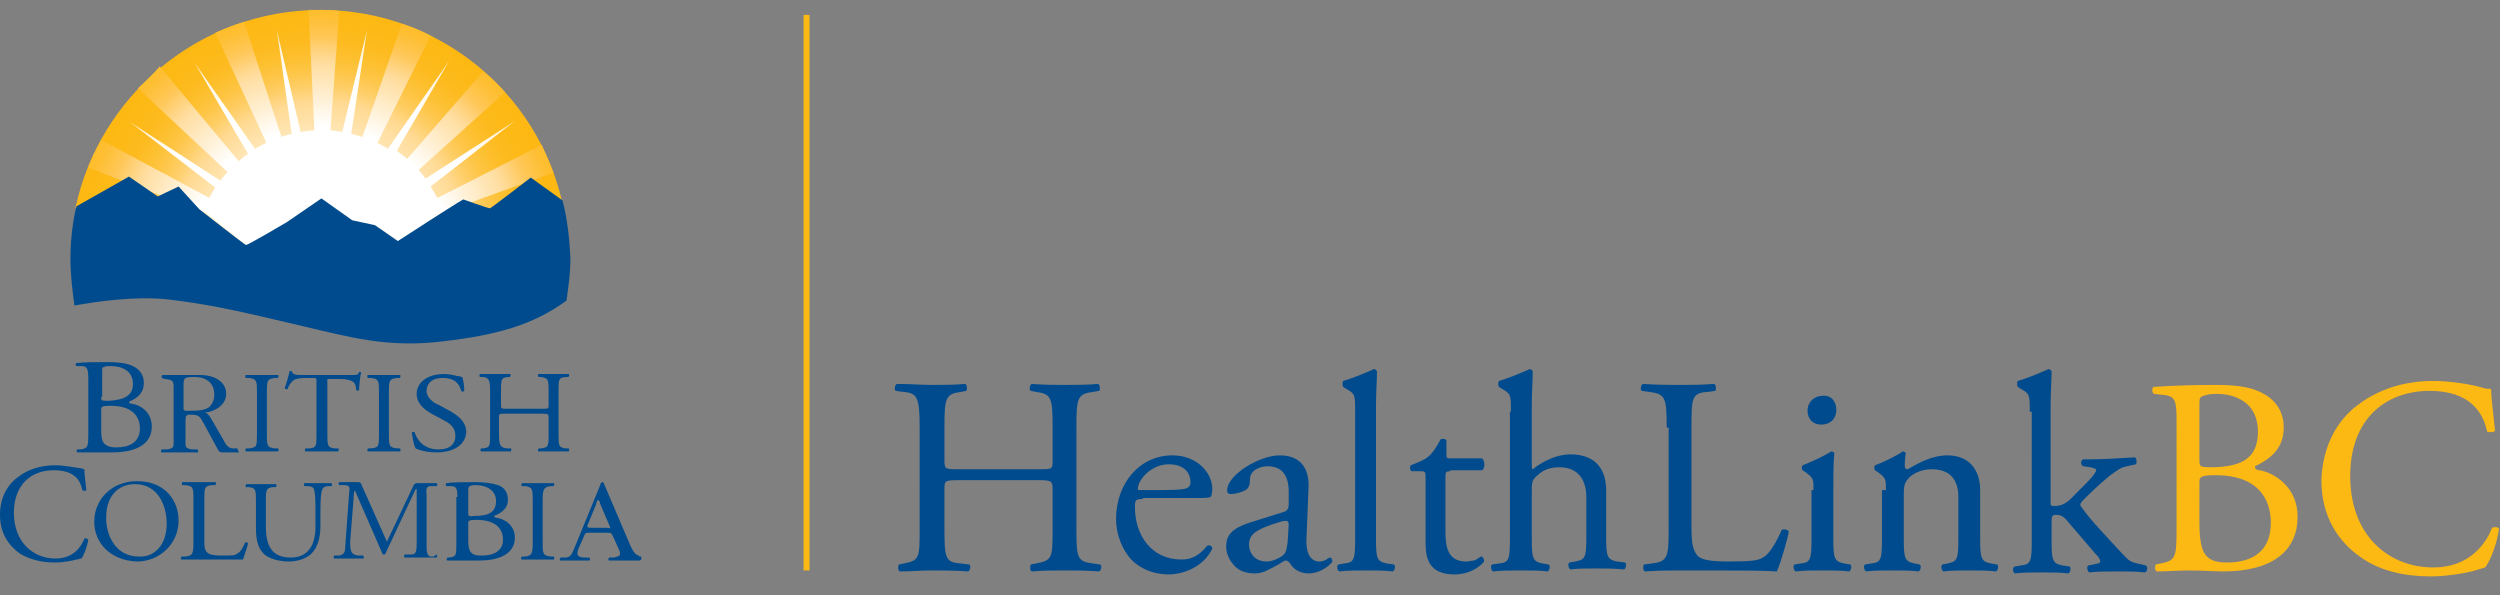 <?xml version="1.0" encoding="utf-8"?>
<!-- Generator: Adobe Illustrator 19.1.0, SVG Export Plug-In . SVG Version: 6.00 Build 0)  -->
<svg version="1.1" id="Layer_1" xmlns="http://www.w3.org/2000/svg" xmlns:xlink="http://www.w3.org/1999/xlink" x="0px" y="0px"
	 viewBox="0 0 252 60" style="enable-background:new 0 0 252 60;" xml:space="preserve">
<rect x="0" y="0" width="252" height="60" fill="#808080" stroke="none"/>
<style type="text/css">
	.st0{clip-path:url(#SVGID_2_);fill:url(#SVGID_3_);}
	.st1{clip-path:url(#SVGID_5_);fill:url(#SVGID_6_);}
	.st2{clip-path:url(#SVGID_8_);fill:url(#SVGID_9_);}
	.st3{clip-path:url(#SVGID_11_);fill:url(#SVGID_12_);}
	.st4{clip-path:url(#SVGID_14_);fill:url(#SVGID_15_);}
	.st5{clip-path:url(#SVGID_17_);fill:url(#SVGID_18_);}
	.st6{clip-path:url(#SVGID_20_);fill:url(#SVGID_21_);}
	.st7{clip-path:url(#SVGID_23_);fill:url(#SVGID_24_);}
	.st8{clip-path:url(#SVGID_26_);fill:url(#SVGID_27_);}
	.st9{clip-path:url(#SVGID_29_);fill:url(#SVGID_30_);}
	.st10{clip-path:url(#SVGID_32_);fill:url(#SVGID_33_);}
	.st11{clip-path:url(#SVGID_35_);fill:url(#SVGID_36_);}
	.st12{fill:#004b8d;}
	.st13{fill:#004b8d;}
	.st14{fill:#FDB913;}
</style>
<g>
	<g>
		<defs>
			<path id="SVGID_1_" d="M7.6,21l5.3-3l2.9,2.1c0,0,1.7-0.8,2.1-1l2.1,2.2c0,0,4.6,3.6,4.7,3.6c0.1,0,4.1-2.3,4.1-2.3l3.5-2.4
				l3.1,2.2l2.3,0.5l2.3,1.6c0,0,5.7-3.8,6.6-4.2c0,0,2.5,0.9,2.7,0.9c0.2,0,4.1-3.1,4.1-3.1l3.3,2.4C54.2,9.3,44.2,1,32.3,1
				C20.2,1,10,9.6,7.6,21"/>
		</defs>
		<clipPath id="SVGID_2_">
			<use xlink:href="#SVGID_1_"  style="overflow:visible;"/>
		</clipPath>

			<radialGradient id="SVGID_3_" cx="-76.964" cy="316.282" r="1.163" gradientTransform="matrix(21.111 0 0 -21.111 1657.008 6701.898)" gradientUnits="userSpaceOnUse">
			<stop  offset="0" style="stop-color:#FFFFFF"/>
			<stop  offset="0.109" style="stop-color:#FFFEFB"/>
			<stop  offset="0.225" style="stop-color:#FFF9EE"/>
			<stop  offset="0.343" style="stop-color:#FFF2D9"/>
			<stop  offset="0.463" style="stop-color:#FFE8BB"/>
			<stop  offset="0.584" style="stop-color:#FFDB96"/>
			<stop  offset="0.6" style="stop-color:#FFD990"/>
			<stop  offset="0.605" style="stop-color:#FFD88C"/>
			<stop  offset="0.66" style="stop-color:#FECE67"/>
			<stop  offset="0.718" style="stop-color:#FEC649"/>
			<stop  offset="0.778" style="stop-color:#FDC031"/>
			<stop  offset="0.842" style="stop-color:#FDBB20"/>
			<stop  offset="0.912" style="stop-color:#FDB916"/>
			<stop  offset="1" style="stop-color:#FDB813"/>
		</radialGradient>
		<rect x="7.6" y="1" class="st0" width="49.1" height="23.9"/>
	</g>
	<g>
		<defs>
			<path id="SVGID_4_" d="M9.3,15.8C9.3,15.8,9.3,15.8,9.3,15.8C9.3,15.8,9.3,15.8,9.3,15.8"/>
		</defs>
		<clipPath id="SVGID_5_">
			<use xlink:href="#SVGID_4_"  style="overflow:visible;"/>
		</clipPath>

			<radialGradient id="SVGID_6_" cx="-75" cy="323.097" r="1.163" gradientTransform="matrix(31.474 0 0 -31.474 2392.855 10195.185)" gradientUnits="userSpaceOnUse">
			<stop  offset="0" style="stop-color:#FFFFFF"/>
			<stop  offset="0.53" style="stop-color:#FFFFFF"/>
			<stop  offset="0.77" style="stop-color:#FFDFA4"/>
			<stop  offset="0.799" style="stop-color:#FFDA95"/>
			<stop  offset="0.855" style="stop-color:#FFCE6E"/>
			<stop  offset="0.88" style="stop-color:#FFC85B"/>
			<stop  offset="0.905" style="stop-color:#FFC54E"/>
			<stop  offset="0.965" style="stop-color:#FEBF34"/>
			<stop  offset="1" style="stop-color:#FEBD2A"/>
		</radialGradient>
		<rect x="9.3" y="15.8" class="st1" width="0" height="0.1"/>
	</g>
	<g>
		<defs>
			<path id="SVGID_7_" d="M9.6,15.3C9.6,15.2,9.6,15.2,9.6,15.3C9.6,15.2,9.6,15.2,9.6,15.3"/>
		</defs>
		<clipPath id="SVGID_8_">
			<use xlink:href="#SVGID_7_"  style="overflow:visible;"/>
		</clipPath>

			<radialGradient id="SVGID_9_" cx="-74.945" cy="323.283" r="1.163" gradientTransform="matrix(31.902 0 0 -31.902 2423.484 10339.612)" gradientUnits="userSpaceOnUse">
			<stop  offset="0" style="stop-color:#FFFFFF"/>
			<stop  offset="0.53" style="stop-color:#FFFFFF"/>
			<stop  offset="0.77" style="stop-color:#FFDFA4"/>
			<stop  offset="0.799" style="stop-color:#FFDA95"/>
			<stop  offset="0.855" style="stop-color:#FFCE6E"/>
			<stop  offset="0.88" style="stop-color:#FFC85B"/>
			<stop  offset="0.905" style="stop-color:#FFC54E"/>
			<stop  offset="0.965" style="stop-color:#FEBF34"/>
			<stop  offset="1" style="stop-color:#FEBD2A"/>
		</radialGradient>
		<rect x="9.6" y="15.2" class="st2" width="0" height="0"/>
	</g>
	<g>
		<defs>
			<path id="SVGID_10_" d="M9.3,15.8c0.1-0.2,0.2-0.3,0.2-0.5C9.5,15.4,9.4,15.6,9.3,15.8"/>
		</defs>
		<clipPath id="SVGID_11_">
			<use xlink:href="#SVGID_10_"  style="overflow:visible;"/>
		</clipPath>

			<radialGradient id="SVGID_12_" cx="-86.034" cy="335.085" r="1.163" gradientTransform="matrix(12.199 -27.404 -29.968 -13.341 11122.772 2138.482)" gradientUnits="userSpaceOnUse">
			<stop  offset="0" style="stop-color:#FFFFFF"/>
			<stop  offset="0.53" style="stop-color:#FFFFFF"/>
			<stop  offset="0.77" style="stop-color:#FFDFA4"/>
			<stop  offset="0.799" style="stop-color:#FFDA95"/>
			<stop  offset="0.855" style="stop-color:#FFCE6E"/>
			<stop  offset="0.88" style="stop-color:#FFC85B"/>
			<stop  offset="0.905" style="stop-color:#FFC54E"/>
			<stop  offset="0.965" style="stop-color:#FEBF34"/>
			<stop  offset="1" style="stop-color:#FEBD2A"/>
		</radialGradient>
		<polygon class="st3" points="9.2,15.7 9.4,15.2 9.8,15.3 9.5,15.9 		"/>
	</g>
	<g>
		<defs>
			<path id="SVGID_13_" d="M31.1,1l0.6,12.3c0.3,0,0.6,0,0.9,0c0.2,0,0.5,0,0.7,0l0.9-12.2C33.5,1,32.9,1,32.3,1
				C31.9,1,31.5,1,31.1,1"/>
		</defs>
		<clipPath id="SVGID_14_">
			<use xlink:href="#SVGID_13_"  style="overflow:visible;"/>
		</clipPath>

			<radialGradient id="SVGID_15_" cx="-77.364" cy="316.772" r="1.163" gradientTransform="matrix(19.782 0 0 -21.633 1562.721 6878.813)" gradientUnits="userSpaceOnUse">
			<stop  offset="0" style="stop-color:#FFFFFF"/>
			<stop  offset="0.53" style="stop-color:#FFFFFF"/>
			<stop  offset="0.77" style="stop-color:#FFDFA4"/>
			<stop  offset="0.799" style="stop-color:#FFDA95"/>
			<stop  offset="0.855" style="stop-color:#FFCE6E"/>
			<stop  offset="0.88" style="stop-color:#FFC85B"/>
			<stop  offset="0.905" style="stop-color:#FFC54E"/>
			<stop  offset="0.965" style="stop-color:#FEBF34"/>
			<stop  offset="1" style="stop-color:#FEBD2A"/>
		</radialGradient>
		<rect x="31.1" y="1" class="st4" width="3.1" height="12.3"/>
	</g>
	<g>
		<defs>
			<path id="SVGID_16_" d="M21.7,3.3l5.2,11.2c0.5-0.2,1-0.4,1.5-0.6L24.6,2.2C23.6,2.5,22.6,2.9,21.7,3.3"/>
		</defs>
		<clipPath id="SVGID_17_">
			<use xlink:href="#SVGID_16_"  style="overflow:visible;"/>
		</clipPath>

			<radialGradient id="SVGID_18_" cx="-85.167" cy="320.449" r="1.163" gradientTransform="matrix(18.369 -7.422 -8.116 -20.086 4197.504 5830.58)" gradientUnits="userSpaceOnUse">
			<stop  offset="0" style="stop-color:#FFFFFF"/>
			<stop  offset="0.53" style="stop-color:#FFFFFF"/>
			<stop  offset="0.77" style="stop-color:#FFDFA4"/>
			<stop  offset="0.799" style="stop-color:#FFDA95"/>
			<stop  offset="0.855" style="stop-color:#FFCE6E"/>
			<stop  offset="0.88" style="stop-color:#FFC85B"/>
			<stop  offset="0.905" style="stop-color:#FFC54E"/>
			<stop  offset="0.965" style="stop-color:#FEBF34"/>
			<stop  offset="1" style="stop-color:#FEBD2A"/>
		</radialGradient>
		<polygon class="st5" points="17.4,3.9 27.4,-0.1 32.6,12.8 22.6,16.9 		"/>
	</g>
	<g>
		<defs>
			<path id="SVGID_19_" d="M13.9,8.9l9.1,8.5c0.3-0.4,0.7-0.8,1.1-1.1l-8-9.6C15.4,7.5,14.7,8.2,13.9,8.9"/>
		</defs>
		<clipPath id="SVGID_20_">
			<use xlink:href="#SVGID_19_"  style="overflow:visible;"/>
		</clipPath>

			<radialGradient id="SVGID_21_" cx="-90.913" cy="326.509" r="1.163" gradientTransform="matrix(14.252 -13.763 -15.052 -15.585 6242.62 3863.419)" gradientUnits="userSpaceOnUse">
			<stop  offset="0" style="stop-color:#FFFFFF"/>
			<stop  offset="0.53" style="stop-color:#FFFFFF"/>
			<stop  offset="0.77" style="stop-color:#FFDFA4"/>
			<stop  offset="0.799" style="stop-color:#FFDA95"/>
			<stop  offset="0.855" style="stop-color:#FFCE6E"/>
			<stop  offset="0.88" style="stop-color:#FFC85B"/>
			<stop  offset="0.905" style="stop-color:#FFC54E"/>
			<stop  offset="0.965" style="stop-color:#FEBF34"/>
			<stop  offset="1" style="stop-color:#FEBD2A"/>
		</radialGradient>
		<polygon class="st6" points="8.6,12 19.2,1.7 29.5,12.3 18.9,22.6 		"/>
	</g>
	<g>
		<defs>
			<path id="SVGID_22_" d="M8.9,16.9l11.7,4.5c0.2-0.5,0.4-1,0.6-1.4l-11-5.9C9.8,14.9,9.1,16.2,8.9,16.9"/>
		</defs>
		<clipPath id="SVGID_23_">
			<use xlink:href="#SVGID_22_"  style="overflow:visible;"/>
		</clipPath>

			<radialGradient id="SVGID_24_" cx="-76.815" cy="316.789" r="1.163" gradientTransform="matrix(21.65 0 0 -21.65 1695.348 6884.744)" gradientUnits="userSpaceOnUse">
			<stop  offset="0" style="stop-color:#FFFFFF"/>
			<stop  offset="0.53" style="stop-color:#FFFFFF"/>
			<stop  offset="0.77" style="stop-color:#FFDFA4"/>
			<stop  offset="0.799" style="stop-color:#FFDA95"/>
			<stop  offset="0.855" style="stop-color:#FFCE6E"/>
			<stop  offset="0.88" style="stop-color:#FFC85B"/>
			<stop  offset="0.905" style="stop-color:#FFC54E"/>
			<stop  offset="0.965" style="stop-color:#FEBF34"/>
			<stop  offset="1" style="stop-color:#FEBD2A"/>
		</radialGradient>
		<rect x="8.9" y="14.1" class="st7" width="12.3" height="7.3"/>
	</g>
	<g>
		<defs>
			<path id="SVGID_25_" d="M36.5,13.9c0.5,0.2,1,0.4,1.5,0.6l5.4-10.9c-0.9-0.5-1.9-0.9-2.9-1.2L36.5,13.9z"/>
		</defs>
		<clipPath id="SVGID_26_">
			<use xlink:href="#SVGID_25_"  style="overflow:visible;"/>
		</clipPath>

			<radialGradient id="SVGID_27_" cx="-68.615" cy="316.077" r="1.163" gradientTransform="matrix(18.352 7.415 8.109 -20.068 -1271.536 6878.031)" gradientUnits="userSpaceOnUse">
			<stop  offset="0" style="stop-color:#FFFFFF"/>
			<stop  offset="0.53" style="stop-color:#FFFFFF"/>
			<stop  offset="0.77" style="stop-color:#FFDFA4"/>
			<stop  offset="0.799" style="stop-color:#FFDA95"/>
			<stop  offset="0.855" style="stop-color:#FFCE6E"/>
			<stop  offset="0.88" style="stop-color:#FFC85B"/>
			<stop  offset="0.905" style="stop-color:#FFC54E"/>
			<stop  offset="0.965" style="stop-color:#FEBF34"/>
			<stop  offset="1" style="stop-color:#FEBD2A"/>
		</radialGradient>
		<polygon class="st8" points="37.5,0 47.6,4.1 42.4,16.9 32.3,12.8 		"/>
	</g>
	<g>
		<defs>
			<path id="SVGID_28_" d="M40.8,16.3c0.4,0.3,0.8,0.7,1.1,1.1l9-8.1c-0.7-0.8-1.4-1.5-2.2-2.1L40.8,16.3z"/>
		</defs>
		<clipPath id="SVGID_29_">
			<use xlink:href="#SVGID_28_"  style="overflow:visible;"/>
		</clipPath>

			<radialGradient id="SVGID_30_" cx="-60.194" cy="318.378" r="1.163" gradientTransform="matrix(14.207 13.72 15.005 -15.536 -3889.785 5798.335)" gradientUnits="userSpaceOnUse">
			<stop  offset="0" style="stop-color:#FFFFFF"/>
			<stop  offset="0.53" style="stop-color:#FFFFFF"/>
			<stop  offset="0.77" style="stop-color:#FFDFA4"/>
			<stop  offset="0.799" style="stop-color:#FFDA95"/>
			<stop  offset="0.855" style="stop-color:#FFCE6E"/>
			<stop  offset="0.88" style="stop-color:#FFC85B"/>
			<stop  offset="0.905" style="stop-color:#FFC54E"/>
			<stop  offset="0.965" style="stop-color:#FEBF34"/>
			<stop  offset="1" style="stop-color:#FEBD2A"/>
		</radialGradient>
		<polygon class="st9" points="45.7,2.1 56.1,12.1 46,22.5 35.6,12.4 		"/>
	</g>
	<g>
		<defs>
			<path id="SVGID_31_" d="M43.8,20.1c0.2,0.5,0.5,0.9,0.6,1.4l11.4-4.1c-0.4-1-0.8-1.9-1.2-2.8L43.8,20.1z"/>
		</defs>
		<clipPath id="SVGID_32_">
			<use xlink:href="#SVGID_31_"  style="overflow:visible;"/>
		</clipPath>

			<radialGradient id="SVGID_33_" cx="-53.328" cy="323.417" r="1.163" gradientTransform="matrix(8.021 18.019 19.705 -8.772 -5912.785 3824.038)" gradientUnits="userSpaceOnUse">
			<stop  offset="0" style="stop-color:#FFFFFF"/>
			<stop  offset="0.53" style="stop-color:#FFFFFF"/>
			<stop  offset="0.77" style="stop-color:#FFDFA4"/>
			<stop  offset="0.799" style="stop-color:#FFDA95"/>
			<stop  offset="0.855" style="stop-color:#FFCE6E"/>
			<stop  offset="0.88" style="stop-color:#FFC85B"/>
			<stop  offset="0.905" style="stop-color:#FFC54E"/>
			<stop  offset="0.965" style="stop-color:#FEBF34"/>
			<stop  offset="1" style="stop-color:#FEBD2A"/>
		</radialGradient>
		<polygon class="st10" points="53.9,10.2 58.4,20.4 45.8,26 41.3,15.8 		"/>
	</g>
	<g>
		<defs>
			<path id="SVGID_34_" d="M34.5,13.3c-0.7-0.1-1.3-0.2-2-0.2c-0.7,0-1.5,0.1-2.2,0.2L27.9,3l1.5,10.5c-1.3,0.3-2.5,0.8-3.7,1.5
				l-6.1-8.7l5.4,9.2c-1.1,0.8-2,1.7-2.8,2.7l-9.1-5.9l8.6,6.6c-0.5,0.8-0.9,1.6-1.2,2.4c1.1,0.8,4.3,3.4,4.4,3.4
				c0.1,0,4.1-2.3,4.1-2.3l3.5-2.4l3.1,2.2l2.3,0.5l2.3,1.6c0,0,2.6-1.7,4.5-3c-0.3-0.9-0.8-1.7-1.3-2.5l8.5-6.6l-9,5.8
				c-0.8-1.1-1.8-2-2.9-2.8l5.3-9.1L39.1,15c-1.1-0.7-2.4-1.2-3.7-1.5L37,3L34.5,13.3z"/>
		</defs>
		<clipPath id="SVGID_35_">
			<use xlink:href="#SVGID_34_"  style="overflow:visible;"/>
		</clipPath>

			<radialGradient id="SVGID_36_" cx="-76.819" cy="316.776" r="1.163" gradientTransform="matrix(21.637 0 0 -21.637 1694.329 6880.125)" gradientUnits="userSpaceOnUse">
			<stop  offset="0" style="stop-color:#FFFFFF"/>
			<stop  offset="0.72" style="stop-color:#FFFFFF"/>
			<stop  offset="1" style="stop-color:#FFE6BA"/>
		</radialGradient>
		<rect x="13.1" y="3" class="st11" width="38.7" height="21.9"/>
	</g>
	<g>
		<path class="st12" d="M8.9,38.2c0-1-0.1-1.3-0.7-1.3l-0.5,0c-0.1-0.1-0.1-0.3,0-0.3c0.8-0.1,1.8-0.1,3.2-0.1
			c0.9,0,1.9,0.1,2.5,0.4c0.6,0.3,1.1,0.8,1.1,1.7c0,1-0.6,1.5-1.5,1.9c0,0.1,0.1,0.2,0.3,0.2c0.8,0.1,2,0.8,2,2.3
			c0,1.6-1.3,2.6-4,2.6c-0.4,0-1.2,0-1.8,0c-0.7,0-1.2,0-1.7,0c-0.1,0-0.1-0.3,0-0.3l0.3,0c0.8-0.1,0.8-0.3,0.8-1.7V38.2z M10.2,40
			c0,0.4,0,0.4,0.8,0.4c1.5-0.1,2.4-0.5,2.4-1.7c0-1.3-1.1-1.8-2.2-1.8c-0.3,0-0.6,0-0.7,0.1c-0.2,0-0.2,0.1-0.2,0.4V40z M10.2,43.2
			c0,0.5,0,1.2,0.3,1.5c0.3,0.3,0.7,0.4,1.2,0.4c1.3,0,2.4-0.5,2.4-1.9c0-1.1-0.6-2.3-3-2.3c-0.8,0-0.9,0.1-0.9,0.4V43.2z"/>
		<path class="st12" d="M25.9,39.6c0-1.2,0-1.4-0.8-1.5l-0.3,0c-0.1,0-0.1-0.3,0-0.3c0.6,0,1.1,0,1.6,0c0.5,0,1,0,1.6,0
			c0.1,0,0.1,0.2,0,0.3l-0.3,0c-0.8,0.1-0.8,0.3-0.8,1.5v4.1c0,1.2,0,1.4,0.8,1.5l0.3,0c0.1,0,0.1,0.3,0,0.3c-0.6,0-1.1,0-1.6,0
			c-0.5,0-1,0-1.6,0c-0.1,0-0.1-0.2,0-0.3l0.3,0c0.8-0.1,0.8-0.2,0.8-1.5V39.6z"/>
		<path class="st12" d="M33,43.7c0,1.2,0,1.4,0.7,1.5l0.4,0c0.1,0,0,0.3,0,0.3c-0.7,0-1.1,0-1.6,0c-0.5,0-0.9,0-1.7,0
			c-0.1,0-0.1-0.2,0-0.3l0.4,0c0.7-0.1,0.7-0.2,0.7-1.5v-5.2c0-0.4,0-0.4-0.4-0.4H31c-0.5,0-1.2,0-1.5,0.3c-0.3,0.3-0.4,0.5-0.5,0.8
			c-0.1,0.1-0.3,0-0.3-0.1c0.2-0.5,0.4-1.3,0.5-1.7c0,0,0.2,0,0.2,0c0.1,0.4,0.5,0.4,1,0.4h4.9c0.7,0,0.8,0,0.9-0.3
			c0.1,0,0.2,0,0.2,0c-0.1,0.5-0.2,1.4-0.2,1.8c0,0.1-0.3,0.1-0.3,0c0-0.3-0.1-0.7-0.3-0.8c-0.3-0.2-0.7-0.3-1.4-0.3h-0.9
			c-0.4,0-0.3,0-0.3,0.4V43.7z"/>
		<path class="st12" d="M38.2,39.6c0-1.2,0-1.4-0.8-1.5l-0.3,0c-0.1,0-0.1-0.3,0-0.3c0.6,0,1.1,0,1.6,0c0.5,0,1,0,1.6,0
			c0.1,0,0.1,0.2,0,0.3l-0.3,0c-0.8,0.1-0.8,0.3-0.8,1.5v4.1c0,1.2,0,1.4,0.8,1.5l0.3,0c0.1,0,0.1,0.3,0,0.3c-0.6,0-1.1,0-1.6,0
			c-0.5,0-1,0-1.6,0c-0.1,0-0.1-0.2,0-0.3l0.3,0c0.8-0.1,0.8-0.2,0.8-1.5V39.6z"/>
		<path class="st12" d="M44,45.6c-1.2,0-1.9-0.3-2.1-0.4c-0.2-0.3-0.3-1.1-0.4-1.6c0.1-0.1,0.3-0.1,0.3,0c0.2,0.6,0.8,1.7,2.4,1.7
			c1.2,0,1.7-0.6,1.7-1.3c0-0.5-0.1-1.1-1.1-1.6l-1.3-0.7c-0.7-0.4-1.5-1-1.5-2c0-1.1,1-2,2.8-2c0.4,0,0.9,0.1,1.3,0.2
			c0.2,0,0.4,0.1,0.5,0.1c0.1,0.3,0.2,0.9,0.2,1.4c-0.1,0.1-0.3,0.1-0.3,0c-0.2-0.6-0.5-1.3-1.9-1.3c-1.3,0-1.6,0.8-1.6,1.3
			c0,0.7,0.7,1.2,1.2,1.4l1.1,0.6c0.9,0.5,1.7,1.1,1.7,2.2C46.9,44.8,45.8,45.6,44,45.6"/>
		<path class="st12" d="M50.9,41.7c-0.6,0-0.6,0-0.6,0.4v1.6c0,1.2,0.1,1.4,0.8,1.5l0.4,0c0.1,0,0,0.3,0,0.3c-0.7,0-1.1,0-1.6,0
			c-0.5,0-1,0-1.4,0c-0.1,0-0.1-0.2,0-0.3l0.2,0c0.7-0.1,0.7-0.2,0.7-1.5v-4.2c0-1.2-0.1-1.4-0.7-1.5l-0.3,0c-0.1,0-0.1-0.3,0-0.3
			c0.6,0,1,0,1.6,0c0.5,0,0.9,0,1.4,0c0.1,0,0.1,0.2,0,0.3l-0.2,0c-0.7,0.1-0.7,0.2-0.7,1.5v1.3c0,0.4,0,0.4,0.6,0.4h3.6
			c0.6,0,0.6,0,0.6-0.4v-1.3c0-1.2,0-1.4-0.8-1.5l-0.2,0c-0.1,0-0.1-0.3,0-0.3c0.6,0,1,0,1.5,0c0.5,0,0.9,0,1.5,0
			c0.1,0,0.1,0.2,0,0.3l-0.3,0c-0.7,0.1-0.7,0.2-0.7,1.5v4.2c0,1.2,0,1.4,0.7,1.5l0.3,0c0.1,0,0.1,0.3,0,0.3c-0.6,0-1,0-1.5,0
			c-0.5,0-1,0-1.5,0c-0.1,0-0.1-0.2,0-0.3l0.2,0c0.8-0.1,0.8-0.2,0.8-1.5v-1.6c0-0.3,0-0.4-0.6-0.4H50.9z"/>
		<path class="st12" d="M1.8,48.1c1-0.8,2.3-1.2,3.8-1.2c0.8,0,1.8,0.2,2.5,0.3c0.2,0,0.3,0.1,0.4,0.1c0,0.3,0.1,1.2,0.2,2.1
			c-0.1,0.1-0.3,0.1-0.4,0c-0.2-1-0.8-2-2.9-2c-2.2,0-4,1.4-4,4.3c0,2.9,1.9,4.6,4.2,4.6c1.8,0,2.6-1.2,2.9-2c0.1-0.1,0.3,0,0.4,0.1
			c-0.1,0.7-0.5,1.7-0.7,1.9c-0.2,0-0.3,0.1-0.5,0.1c-0.3,0.1-1.3,0.3-2.2,0.3c-1.3,0-2.5-0.3-3.5-0.9c-1.1-0.8-2-2-2-3.9
			C0,50.2,0.7,48.9,1.8,48.1"/>
		<path class="st12" d="M9.5,52.6c0-2.3,1.8-4.1,4.3-4.1c2.8,0,4.2,1.9,4.2,4c0,2.3-1.9,4.1-4.2,4.1C11.1,56.5,9.5,54.7,9.5,52.6
			 M16.8,52.8c0-1.9-0.9-4-3.2-4c-1.3,0-2.9,0.8-2.9,3.4c0,1.7,0.9,3.9,3.3,3.9C15.4,56.2,16.8,55.1,16.8,52.8"/>
		<path class="st12" d="M31.8,51.6c0-0.7,0-2.1-0.2-2.4c-0.1-0.1-0.3-0.2-0.6-0.2l-0.3,0c-0.1-0.1-0.1-0.2,0-0.3c0.5,0,0.9,0,1.4,0
			c0.5,0,0.9,0,1.3,0c0.1,0.1,0.1,0.2,0,0.3l-0.3,0c-0.3,0-0.5,0.1-0.6,0.3c-0.2,0.4-0.2,1.7-0.2,2.4v1.3c0,1-0.2,2.1-0.9,2.8
			c-0.5,0.5-1.4,0.8-2.3,0.8c-0.8,0-1.7-0.2-2.3-0.6c-0.7-0.5-1-1.4-1-2.7v-2.7c0-1.2,0-1.4-0.7-1.5l-0.3,0c-0.1,0,0-0.2,0-0.3
			c0.6,0,1,0,1.5,0c0.5,0,0.9,0,1.5,0c0.1,0,0.1,0.2,0,0.3l-0.3,0c-0.7,0.1-0.7,0.3-0.7,1.5v2.5c0,1.9,0.6,3.1,2.5,3.1
			c1.8,0,2.5-1.3,2.5-3.1V51.6z"/>
		<path class="st12" d="M46.1,50.1c0-0.9-0.1-1.1-0.7-1.1L45,49c-0.1,0-0.1-0.3,0-0.3c0.7-0.1,1.7-0.1,2.9-0.1
			c0.9,0,1.7,0.1,2.3,0.3c0.6,0.2,1,0.7,1,1.5c0,0.8-0.6,1.3-1.4,1.6c0,0.1,0.1,0.2,0.3,0.2c0.7,0.1,1.8,0.7,1.8,2
			c0,1.4-1.2,2.3-3.6,2.3c-0.4,0-1.1,0-1.6,0c-0.6,0-1.1,0-1.6,0c-0.1,0-0.1-0.2,0-0.3l0.2,0c0.7-0.1,0.7-0.2,0.7-1.5V50.1z
			 M47.2,51.7c0,0.3,0,0.4,0.7,0.3c1.4,0,2.1-0.4,2.1-1.5c0-1.1-1-1.6-2-1.6c-0.3,0-0.5,0-0.6,0.1c-0.1,0-0.2,0.1-0.2,0.3V51.7z
			 M47.2,54.4c0,0.4,0,1,0.3,1.3c0.3,0.3,0.7,0.3,1.1,0.3c1.2,0,2.1-0.5,2.1-1.6c0-0.9-0.5-2-2.7-2c-0.7,0-0.8,0.1-0.8,0.3V54.4z"/>
		<path class="st12" d="M23.9,45.2l-0.3,0c-0.1,0-0.1,0-0.2,0c-0.5-0.1-0.7-0.5-0.9-0.9l-1.1-1.9c-0.2-0.3-0.4-0.8-0.8-0.8
			c1.1-0.1,2.2-0.8,2.2-1.9c0-1.3-1.3-1.9-2.6-1.9c-0.8,0-1.5,0-2.3,0c-0.4,0-1,0-1.4,0c-0.2,0-0.2,0-0.2,0.2c0,0.2,0.1,0.1,0.3,0.2
			c0.9,0.1,0.9,0.2,0.9,1v5.1c0,0.7,0.1,0.9-0.7,1c0,0-0.1,0-0.2,0l-0.3,0c-0.1,0.1-0.1,0.3,0,0.3c0.2,0,0.5,0,0.5,0
			c0.4,0,0.8,0,1.3,0c0.4,0,0.8,0,1.3,0c0.1,0,0.3,0,0.5,0c0.1,0,0.1-0.2,0-0.3l-0.3,0c-0.1,0-0.2,0-0.2,0c-0.8-0.1-0.7-0.3-0.7-1
			v-1.9c0-0.1,0-0.4,0.1-0.5c0.1-0.1,0.2-0.1,0.3-0.1c1,0,1,0.1,1.5,1l1.3,2.4c0.1,0.2,0.2,0.4,0.5,0.4h1.2c0.1,0,0.3,0,0.5,0
			C24,45.5,24,45.3,23.9,45.2 M19.2,41.4c-0.2,0-0.7,0.1-0.7-0.2V39c0-0.9,0-1,1.1-1c1.2,0,2,0.6,2,1.8c0,0.5-0.2,1-0.6,1.3
			C20.4,41.4,19.9,41.4,19.2,41.4"/>
		<path class="st12" d="M19.5,50.4c0-1.2,0-1.4-0.8-1.5l-0.3,0c-0.1,0-0.1-0.3,0-0.3c0.7,0,1.1,0,1.7,0c0.5,0,0.9,0,1.6,0
			c0.1,0,0.1,0.2,0,0.3l-0.3,0c-0.8,0.1-0.8,0.2-0.8,1.5v4c0,0.7,0,1,0.3,1.3c0.1,0.1,0.4,0.3,1.4,0.3c1.1,0,1.4,0,1.6-0.2
			c0.3-0.1,0.6-0.6,0.8-1.1c0.1-0.1,0.3,0,0.3,0.1c0,0.1-0.4,1.3-0.5,1.6c-0.7,0-1.9,0-3.2,0H20c-0.5,0-0.9,0-1.7,0
			c-0.1,0-0.1-0.2,0-0.3l0.4,0c0.7-0.1,0.8-0.2,0.8-1.5V50.4z"/>
		<path class="st12" d="M53.7,50.5c0-1.2,0-1.4-0.8-1.5l-0.3,0c-0.1,0,0-0.3,0-0.3c0.6,0,1.1,0,1.6,0c0.5,0,0.9,0,1.6,0
			c0.1,0,0.1,0.2,0,0.3l-0.3,0c-0.7,0.1-0.8,0.3-0.8,1.5v4.1c0,1.2,0,1.4,0.8,1.5l0.3,0c0.1,0,0.1,0.3,0,0.3c-0.6,0-1.1,0-1.6,0
			c-0.5,0-1,0-1.6,0c-0.1,0-0.1-0.2,0-0.3l0.3,0c0.7-0.1,0.8-0.2,0.8-1.5V50.5z"/>
		<path class="st12" d="M43.7,56.1c-0.1,0-0.2,0-0.2,0c-0.1,0-0.2,0-0.3-0.1C43,55.8,43,55.3,43,55.1V50c0-0.2-0.1-0.7,0.1-0.9
			c0.1-0.1,0.3-0.1,0.4-0.1v0c0.1,0,0.1,0,0.2,0l0.3,0c0.1,0,0.1-0.3,0-0.3c-0.2,0-0.3,0-0.5,0h-1.4c-0.1,0-0.3,0-0.4,0.2L39,54.6
			L36.5,49c-0.1-0.2-0.1-0.4-0.4-0.4h-1.4c-0.1,0-0.3,0-0.5,0c-0.1,0-0.1,0.2,0,0.3l0.3,0c0.1,0,0.2,0,0.2,0c0.5,0,0.6,0.2,0.5,0.7
			l-0.4,5.5c0,0.5-0.1,0.8-0.6,0.9c0,0-0.1,0-0.2,0l-0.3,0c-0.1,0.1-0.1,0.3,0,0.3c0.2,0,0.5,0,0.5,0c0.3,0,0.6,0,0.9,0
			c0.3,0,0.6,0,1,0c0.1,0,0.3,0,0.5,0c0.1,0,0.1-0.2,0-0.3l-0.3,0c-0.1,0-0.2,0-0.2,0c-0.8-0.1-0.8-0.6-0.8-1.4l0.4-5.1h0.1l2.7,6.2
			c0,0.1,0.1,0.2,0.2,0.2c0.1,0,0.2-0.1,0.2-0.2l3-6.4h0.1v5.6c0,0.2,0,0.7-0.2,0.9c-0.1,0.1-0.5,0.1-0.5,0.1c-0.1,0-0.1,0-0.2,0
			l-0.3,0c-0.1,0.1-0.1,0.3,0,0.3c0.2,0,0.5,0,0.5,0c0.4,0,0.9,0,1.3,0c0.3,0,0.9,0,0.9,0c0.1,0,0.3,0,0.5,0c0.1,0,0.1-0.2,0-0.3
			L43.7,56.1z"/>
		<path class="st12" d="M64.6,56.1L64.6,56.1c-0.1,0-0.2,0-0.2-0.1c-0.5-0.1-0.7-0.7-0.9-1.1l-2.6-6.1c0-0.1-0.1-0.2-0.2-0.2
			c-0.1,0-0.2,0.2-0.2,0.3l-2.5,6.1c-0.1,0.2-0.3,0.8-0.5,1c-0.1,0.1-0.3,0.2-0.5,0.2c0,0-0.1,0-0.2,0l-0.3,0
			c-0.1,0.1-0.1,0.3,0,0.3c0.2,0,0.5,0,0.5,0c0.3,0,0.7,0,1,0c0.3,0,0.6,0,0.9,0c0,0,0.3,0,0.5,0c0.1,0,0.1-0.2,0-0.3l-0.3,0
			c-0.1,0-0.2,0-0.2,0c-0.3,0-0.7-0.1-0.7-0.4c0-0.2,0.1-0.5,0.2-0.7l0.4-0.9c0.2-0.4,0.1-0.5,0.6-0.5h1.7c0.6,0,0.5,0,0.8,0.6
			l0.4,0.9c0.1,0.2,0.2,0.4,0.2,0.6c0,0.3-0.3,0.3-0.6,0.4c0,0-0.1,0-0.2,0l-0.3,0c-0.1,0.1-0.1,0.3,0,0.3c0.2,0,0.5,0,0.5,0
			c0.4,0,0.7,0,1.1,0c0.4,0,0.9,0,1.3,0c0.1,0,0,0,0.2,0C64.7,56.4,64.7,56.2,64.6,56.1 M61.2,53.2h-1.5c-0.1,0-0.5,0-0.5-0.1
			c0,0,0-0.1,0-0.1l0.9-2.2c0-0.1,0.1-0.4,0.2-0.4c0.1,0,0.2,0.3,0.2,0.4l0.9,2.1c0,0,0.1,0.2,0.1,0.3
			C61.6,53.3,61.3,53.2,61.2,53.2"/>
		<path class="st13" d="M56.7,20.2l-3.2-2.3c0,0-3.9,3-4.1,3.1c-0.2,0-2.7-0.9-2.7-0.9c-0.9,0.5-6.6,4.2-6.6,4.2l-2.3-1.6l-2.3-0.5
			L32.4,20l-3.5,2.4c0,0-3.9,2.3-4.1,2.3c-0.1,0-4.7-3.6-4.7-3.6L18,18.8c-0.4,0.2-2.1,1-2.1,1L13,17.8l-5.3,3
			c-0.4,1.7-0.6,3.5-0.6,5.3c0,1.6,0.2,3.2,0.4,4.7c2.2-0.4,6.2-1,9.6-0.6c4.9,0.6,7.9,1.4,13.1,2.6c5.1,1.2,8.9,2.3,14.5,1.6
			c5.2-0.6,9-1.6,12.4-4.1c0.2-1.4,0.4-2.8,0.4-4.3C57.4,24.1,57.2,22.1,56.7,20.2"/>
		<rect x="81" y="1.5" class="st14" width="0.6" height="56"/>
		<path class="st12" d="M96.6,48.4c-1.4,0-1.4,0.1-1.4,0.9v4c0,3,0.1,3.4,1.7,3.5l0.8,0.1c0.2,0.1,0.1,0.6-0.1,0.7
			c-1.5-0.1-2.5-0.1-3.6-0.1c-1.2,0-2.2,0.1-3.3,0.1c-0.2-0.1-0.2-0.5-0.1-0.7l0.5-0.1c1.6-0.3,1.6-0.6,1.6-3.5V43.1
			c0-3-0.2-3.5-1.7-3.6l-0.7-0.1c-0.2-0.1-0.1-0.6,0.1-0.7c1.4,0,2.3,0.1,3.6,0.1c1.1,0,2.1,0,3.3-0.1c0.2,0.1,0.2,0.6,0.1,0.7
			l-0.5,0.1c-1.6,0.2-1.7,0.6-1.7,3.6v3.3c0,0.9,0.1,0.9,1.4,0.9h8.1c1.4,0,1.4,0,1.4-0.9v-3.3c0-3-0.1-3.4-1.7-3.6l-0.5-0.1
			c-0.2-0.1-0.1-0.6,0.1-0.7c1.3,0.1,2.3,0.1,3.4,0.1c1.1,0,2.1,0,3.3-0.1c0.2,0.1,0.2,0.6,0.1,0.7l-0.6,0.1
			c-1.6,0.2-1.7,0.6-1.7,3.6v10.2c0,3,0.1,3.3,1.7,3.5l0.7,0.1c0.2,0.1,0.1,0.6-0.1,0.7c-1.4-0.1-2.3-0.1-3.4-0.1
			c-1.2,0-2.2,0-3.4,0.1c-0.2-0.1-0.2-0.5-0.1-0.7l0.5-0.1c1.7-0.3,1.7-0.6,1.7-3.5v-4c0-0.8-0.1-0.9-1.4-0.9H96.6z"/>
		<path class="st12" d="M115.2,50.3c-0.7,0-0.8,0.1-0.8,0.8c0,2.9,1.7,5.3,4.7,5.3c0.9,0,1.7-0.3,2.6-1.4c0.3-0.1,0.5,0.1,0.5,0.3
			c-0.9,1.9-3,2.6-4.4,2.6c-1.8,0-3.3-0.8-4.1-1.9c-0.8-1.1-1.2-2.4-1.2-3.7c0-3.5,2.3-6.4,5.7-6.4c2.4,0,4,1.7,4,3.4
			c0,0.4-0.1,0.6-0.1,0.7c-0.1,0.2-0.5,0.2-1.7,0.2H115.2z M116.9,49.4c2.1,0,2.7-0.1,2.9-0.3c0.1-0.1,0.2-0.2,0.2-0.5
			c0-0.8-0.5-1.8-2.2-1.8c-1.7,0-3.1,1.5-3.1,2.5c0,0.1,0,0.1,0.2,0.1H116.9z"/>
		<path class="st12" d="M129.4,51.6c0.4-0.1,0.5-0.4,0.5-0.8l0-1.3c0-1-0.3-2.5-2.1-2.5c-0.8,0-1.8,0.4-1.8,1.3c0,0.5-0.1,0.8-0.3,1
			c-0.4,0.3-1.2,0.5-1.6,0.5c-0.3,0-0.4-0.1-0.4-0.4c0-1.5,3.2-3.5,5.3-3.5c2,0,3,1.2,2.9,3.3l-0.2,4.9c-0.1,1.3,0.2,2.5,1.3,2.5
			c0.3,0,0.5-0.1,0.7-0.2c0.1-0.1,0.3-0.2,0.4-0.2c0.1,0,0.2,0.2,0.2,0.4c0,0.1-1,1.2-2.4,1.2c-0.7,0-1.4-0.3-1.8-0.9
			c-0.1-0.2-0.3-0.4-0.5-0.4c-0.2,0-0.5,0.3-1.1,0.6c-0.6,0.3-1.2,0.7-2,0.7c-0.8,0-1.5-0.2-2-0.7c-0.5-0.5-0.9-1.2-0.9-2
			c0-1.1,0.5-1.8,2.3-2.4L129.4,51.6z M127.7,56.6c0.6,0,1.4-0.4,1.7-0.7c0.3-0.3,0.3-0.7,0.4-1.3l0.1-1.7c0-0.3-0.1-0.4-0.3-0.4
			c-0.2,0-0.6,0.1-1.2,0.3c-1.7,0.6-2.5,1-2.5,2.1C125.9,55.4,126.2,56.6,127.7,56.6"/>
		<path class="st12" d="M138.7,54.3c0,2,0.1,2.3,1.1,2.5l0.7,0.1c0.2,0.1,0.1,0.6-0.1,0.7c-0.9-0.1-1.8-0.1-2.7-0.1
			c-1,0-1.9,0-2.7,0.1c-0.2-0.1-0.3-0.6-0.1-0.7l0.6-0.1c1-0.1,1.1-0.4,1.1-2.5V41.5c0-1.7,0-1.8-0.9-2.3l-0.3-0.2
			c-0.1-0.1-0.1-0.5,0-0.6c0.7-0.2,2-0.7,3.1-1.2c0.1,0,0.2,0.1,0.3,0.2c0,0.8-0.1,2.3-0.1,3.5V54.3z"/>
		<path class="st12" d="M146.2,47.5c-0.5,0-0.5,0.1-0.5,0.7v5.3c0,1.6,0.2,3.1,2.1,3.1c0.3,0,0.5-0.1,0.8-0.1
			c0.3-0.1,0.6-0.4,0.7-0.4c0.2,0,0.3,0.3,0.3,0.5c-0.5,0.6-1.5,1.3-3,1.3c-2.4,0-2.9-1.4-2.9-3.1v-6.5c0-0.8,0-0.8-0.6-0.8h-0.8
			c-0.2-0.1-0.2-0.4-0.1-0.6c0.8-0.3,1.5-0.6,1.8-0.9c0.4-0.3,0.9-1.1,1.2-1.7c0.1-0.1,0.5-0.1,0.6,0.1v1.3c0,0.5,0,0.5,0.5,0.5h3.1
			c0.3,0.3,0.3,1,0,1.2H146.2z"/>
		<path class="st12" d="M152.3,41.5c0-1.7,0-1.8-0.9-2.3l-0.3-0.2c-0.1-0.1-0.1-0.5,0-0.6c0.7-0.2,2-0.7,3.1-1.2
			c0.1,0,0.2,0.1,0.3,0.2c0,0.8-0.1,2.3-0.1,3.5v5.9c0,0.3,0,0.5,0.1,0.5c1-0.8,2.4-1.5,3.8-1.5c2.7,0,3.6,1.7,3.6,3.6v4.7
			c0,2,0.1,2.3,1.1,2.5l0.8,0.1c0.2,0.1,0.1,0.6-0.1,0.7c-1-0.1-1.8-0.1-2.8-0.1c-1,0-1.9,0-2.6,0.1c-0.2-0.1-0.3-0.6-0.1-0.7
			l0.6-0.1c1-0.2,1.1-0.4,1.1-2.5v-4c0-1.8-0.9-3-2.7-3c-1,0-1.7,0.3-2.2,0.8c-0.5,0.4-0.6,0.6-0.6,1.6v4.8c0,2,0.1,2.3,1.1,2.5
			l0.6,0.1c0.2,0.1,0.1,0.6-0.1,0.7c-0.8-0.1-1.7-0.1-2.7-0.1c-1,0-1.9,0-2.8,0.1c-0.2-0.1-0.3-0.6-0.1-0.7l0.7-0.1
			c1-0.1,1.1-0.4,1.1-2.5V41.5z"/>
		<path class="st12" d="M168,43.1c0-3-0.1-3.4-1.8-3.6l-0.7-0.1c-0.2-0.1-0.1-0.6,0.1-0.7c1.6,0.1,2.5,0.1,3.7,0.1
			c1.1,0,2.1,0,3.5-0.1c0.2,0.1,0.2,0.6,0.1,0.7l-0.7,0.1c-1.7,0.1-1.7,0.6-1.7,3.6v9.8c0,1.8,0.1,2.5,0.6,3.1
			c0.3,0.3,0.8,0.6,3.1,0.6c2.4,0,3-0.1,3.5-0.4c0.6-0.3,1.3-1.4,1.9-2.8c0.2-0.1,0.7,0,0.7,0.2c0,0.3-0.8,3.2-1.2,4
			c-1.4-0.1-4.1-0.1-7-0.1h-2.6c-1.2,0-2.1,0-3.7,0.1c-0.2-0.1-0.2-0.5-0.1-0.7l0.8-0.1c1.6-0.2,1.7-0.6,1.7-3.5V43.1z"/>
		<path class="st12" d="M182.8,49.4c0-1.1,0-1.2-0.8-1.8l-0.3-0.2c-0.1-0.1-0.1-0.4,0-0.5c0.6-0.2,2.3-1,2.9-1.4
			c0.1,0,0.3,0.1,0.3,0.2c-0.1,1-0.1,2.3-0.1,3.5v5.1c0,2,0.1,2.3,1.1,2.5l0.6,0.1c0.2,0.1,0.1,0.6-0.1,0.7
			c-0.8-0.1-1.7-0.1-2.7-0.1c-1,0-1.9,0-2.7,0.1c-0.2-0.1-0.3-0.6-0.1-0.7l0.6-0.1c1-0.1,1.1-0.4,1.1-2.5V49.4z M185.1,41.3
			c0,1-0.7,1.5-1.5,1.5c-0.9,0-1.4-0.6-1.4-1.4c0-0.9,0.7-1.5,1.5-1.5C184.6,39.8,185.1,40.5,185.1,41.3"/>
		<path class="st12" d="M190.1,49.4c0-1.1,0-1.2-0.8-1.8l-0.3-0.2c-0.1-0.1-0.1-0.4,0-0.5c0.6-0.2,2.3-1,2.8-1.4
			c0.1,0,0.3,0.1,0.3,0.2c-0.1,0.6-0.1,1.1-0.1,1.3c0,0.2,0.1,0.3,0.3,0.3c1.2-0.7,2.5-1.4,4-1.4c2.3,0,3.3,1.6,3.3,3.5v4.9
			c0,2,0.1,2.3,1.1,2.5l0.6,0.1c0.2,0.1,0.1,0.6-0.1,0.7c-0.8-0.1-1.7-0.1-2.7-0.1c-1,0-1.9,0-2.6,0.1c-0.2-0.1-0.3-0.6-0.1-0.7
			l0.5-0.1c1-0.2,1.1-0.4,1.1-2.5v-4.2c0-1.6-0.7-2.8-2.7-2.8c-1.1,0-2,0.5-2.4,1c-0.4,0.5-0.4,0.9-0.4,1.7v4.3c0,2,0.1,2.3,1.1,2.5
			l0.5,0.1c0.2,0.1,0.1,0.6-0.1,0.7c-0.8-0.1-1.6-0.1-2.6-0.1c-1,0-1.9,0-2.7,0.1c-0.2-0.1-0.3-0.6-0.1-0.7l0.6-0.1
			c1-0.1,1.1-0.4,1.1-2.5V49.4z"/>
		<path class="st12" d="M204.6,41.5c0-1.7,0-1.8-0.9-2.3l-0.3-0.2c-0.1-0.1-0.1-0.5,0-0.6c0.7-0.2,2-0.7,3.1-1.2
			c0.1,0,0.2,0.1,0.3,0.2c0,0.8-0.1,2.3-0.1,3.5v9.7c0,0.4,0,0.4,0.5,0.4c0.6,0,1.2-0.3,1.9-1.1l1.2-1.2c0.8-0.8,1-1.2,1-1.3
			c0-0.1-0.1-0.2-0.6-0.3l-0.7-0.1c-0.3-0.1-0.3-0.6,0-0.7h0.7c1.2,0,2.9-0.1,4.5-0.2c0.2,0.1,0.2,0.6,0.1,0.7l-0.9,0.2
			c-0.6,0.1-1,0.4-1.8,1c-1.1,0.9-2.1,1.9-2.6,2.4c-0.3,0.3-0.4,0.5-0.2,0.7c0.5,0.7,0.9,1.2,1.9,2.3c1.1,1.2,2.1,2.3,2.7,2.9
			c0.4,0.4,1,0.5,1.5,0.6l0.4,0.1c0.2,0.1,0.2,0.6-0.1,0.7c-0.8-0.1-1.8-0.1-2.7-0.1c-1.1,0-2.1,0-2.9,0.1c-0.2-0.1-0.3-0.6-0.1-0.7
			l0.5-0.1c0.4-0.1,0.7-0.1,0.7-0.3c0-0.2-0.1-0.4-0.5-0.8l-3-3.5c-0.3-0.3-0.6-0.4-0.9-0.4c-0.5,0-0.5,0.1-0.5,1v1.6
			c0,2,0.1,2.3,1.1,2.5l0.7,0.1c0.2,0.1,0.1,0.6-0.1,0.7c-0.9-0.1-1.8-0.1-2.7-0.1c-1,0-1.9,0-2.7,0.1c-0.2-0.1-0.3-0.6,0-0.7
			l0.6-0.1c1-0.1,1.1-0.4,1.1-2.5V41.5z"/>
		<path class="st14" d="M219.4,42.5c0-2.1-0.1-2.6-1.4-2.7l-0.9-0.1c-0.2-0.2-0.2-0.6,0-0.7c1.5-0.1,3.5-0.2,6.1-0.2
			c1.8,0,3.5,0.1,4.8,0.8c1.2,0.6,2.2,1.7,2.2,3.5c0,2-1.2,3.1-2.9,3.9c0,0.3,0.2,0.4,0.5,0.4c1.5,0.3,3.8,1.7,3.8,4.7
			c0,3.3-2.4,5.5-7.5,5.5c-0.8,0-2.2-0.1-3.4-0.1c-1.2,0-2.2,0.1-3.3,0.1c-0.2-0.1-0.2-0.5-0.1-0.7l0.5-0.1c1.5-0.3,1.6-0.6,1.6-3.5
			V42.5z M221.7,46.3c0,0.8,0,0.8,1.5,0.8c2.9-0.1,4.4-1,4.4-3.6c0-2.8-2.1-3.8-4.2-3.8c-0.6,0-1,0.1-1.3,0.2
			c-0.3,0.1-0.4,0.2-0.4,0.7V46.3z M221.7,52.8c0,1,0.1,2.5,0.6,3.1c0.5,0.7,1.4,0.8,2.2,0.8c2.5,0,4.4-1.1,4.4-4
			c0-2.2-1.1-4.8-5.6-4.8c-1.5,0-1.6,0.2-1.6,0.7V52.8z"/>
		<path class="st14" d="M237.7,40.8c2.1-1.6,4.7-2.4,7.6-2.4c1.5,0,3.7,0.3,5,0.7c0.3,0.1,0.5,0.1,0.8,0.1c0,0.7,0.2,2.4,0.4,4.2
			c-0.1,0.2-0.6,0.2-0.8,0.1c-0.4-1.9-1.7-4.1-5.8-4.1c-4.3,0-8,2.7-8,8.6c0,5.9,3.8,9.2,8.4,9.2c3.6,0,5.3-2.4,5.9-4
			c0.2-0.1,0.6-0.1,0.7,0.1c-0.2,1.5-0.9,3.3-1.4,3.9c-0.3,0.1-0.7,0.2-1,0.3c-0.6,0.2-2.7,0.6-4.5,0.6c-2.5,0-5-0.5-7-1.9
			c-2.3-1.6-4-4.1-4-7.8C234.1,45.1,235.5,42.4,237.7,40.8"/>
	</g>
</g>
</svg>
